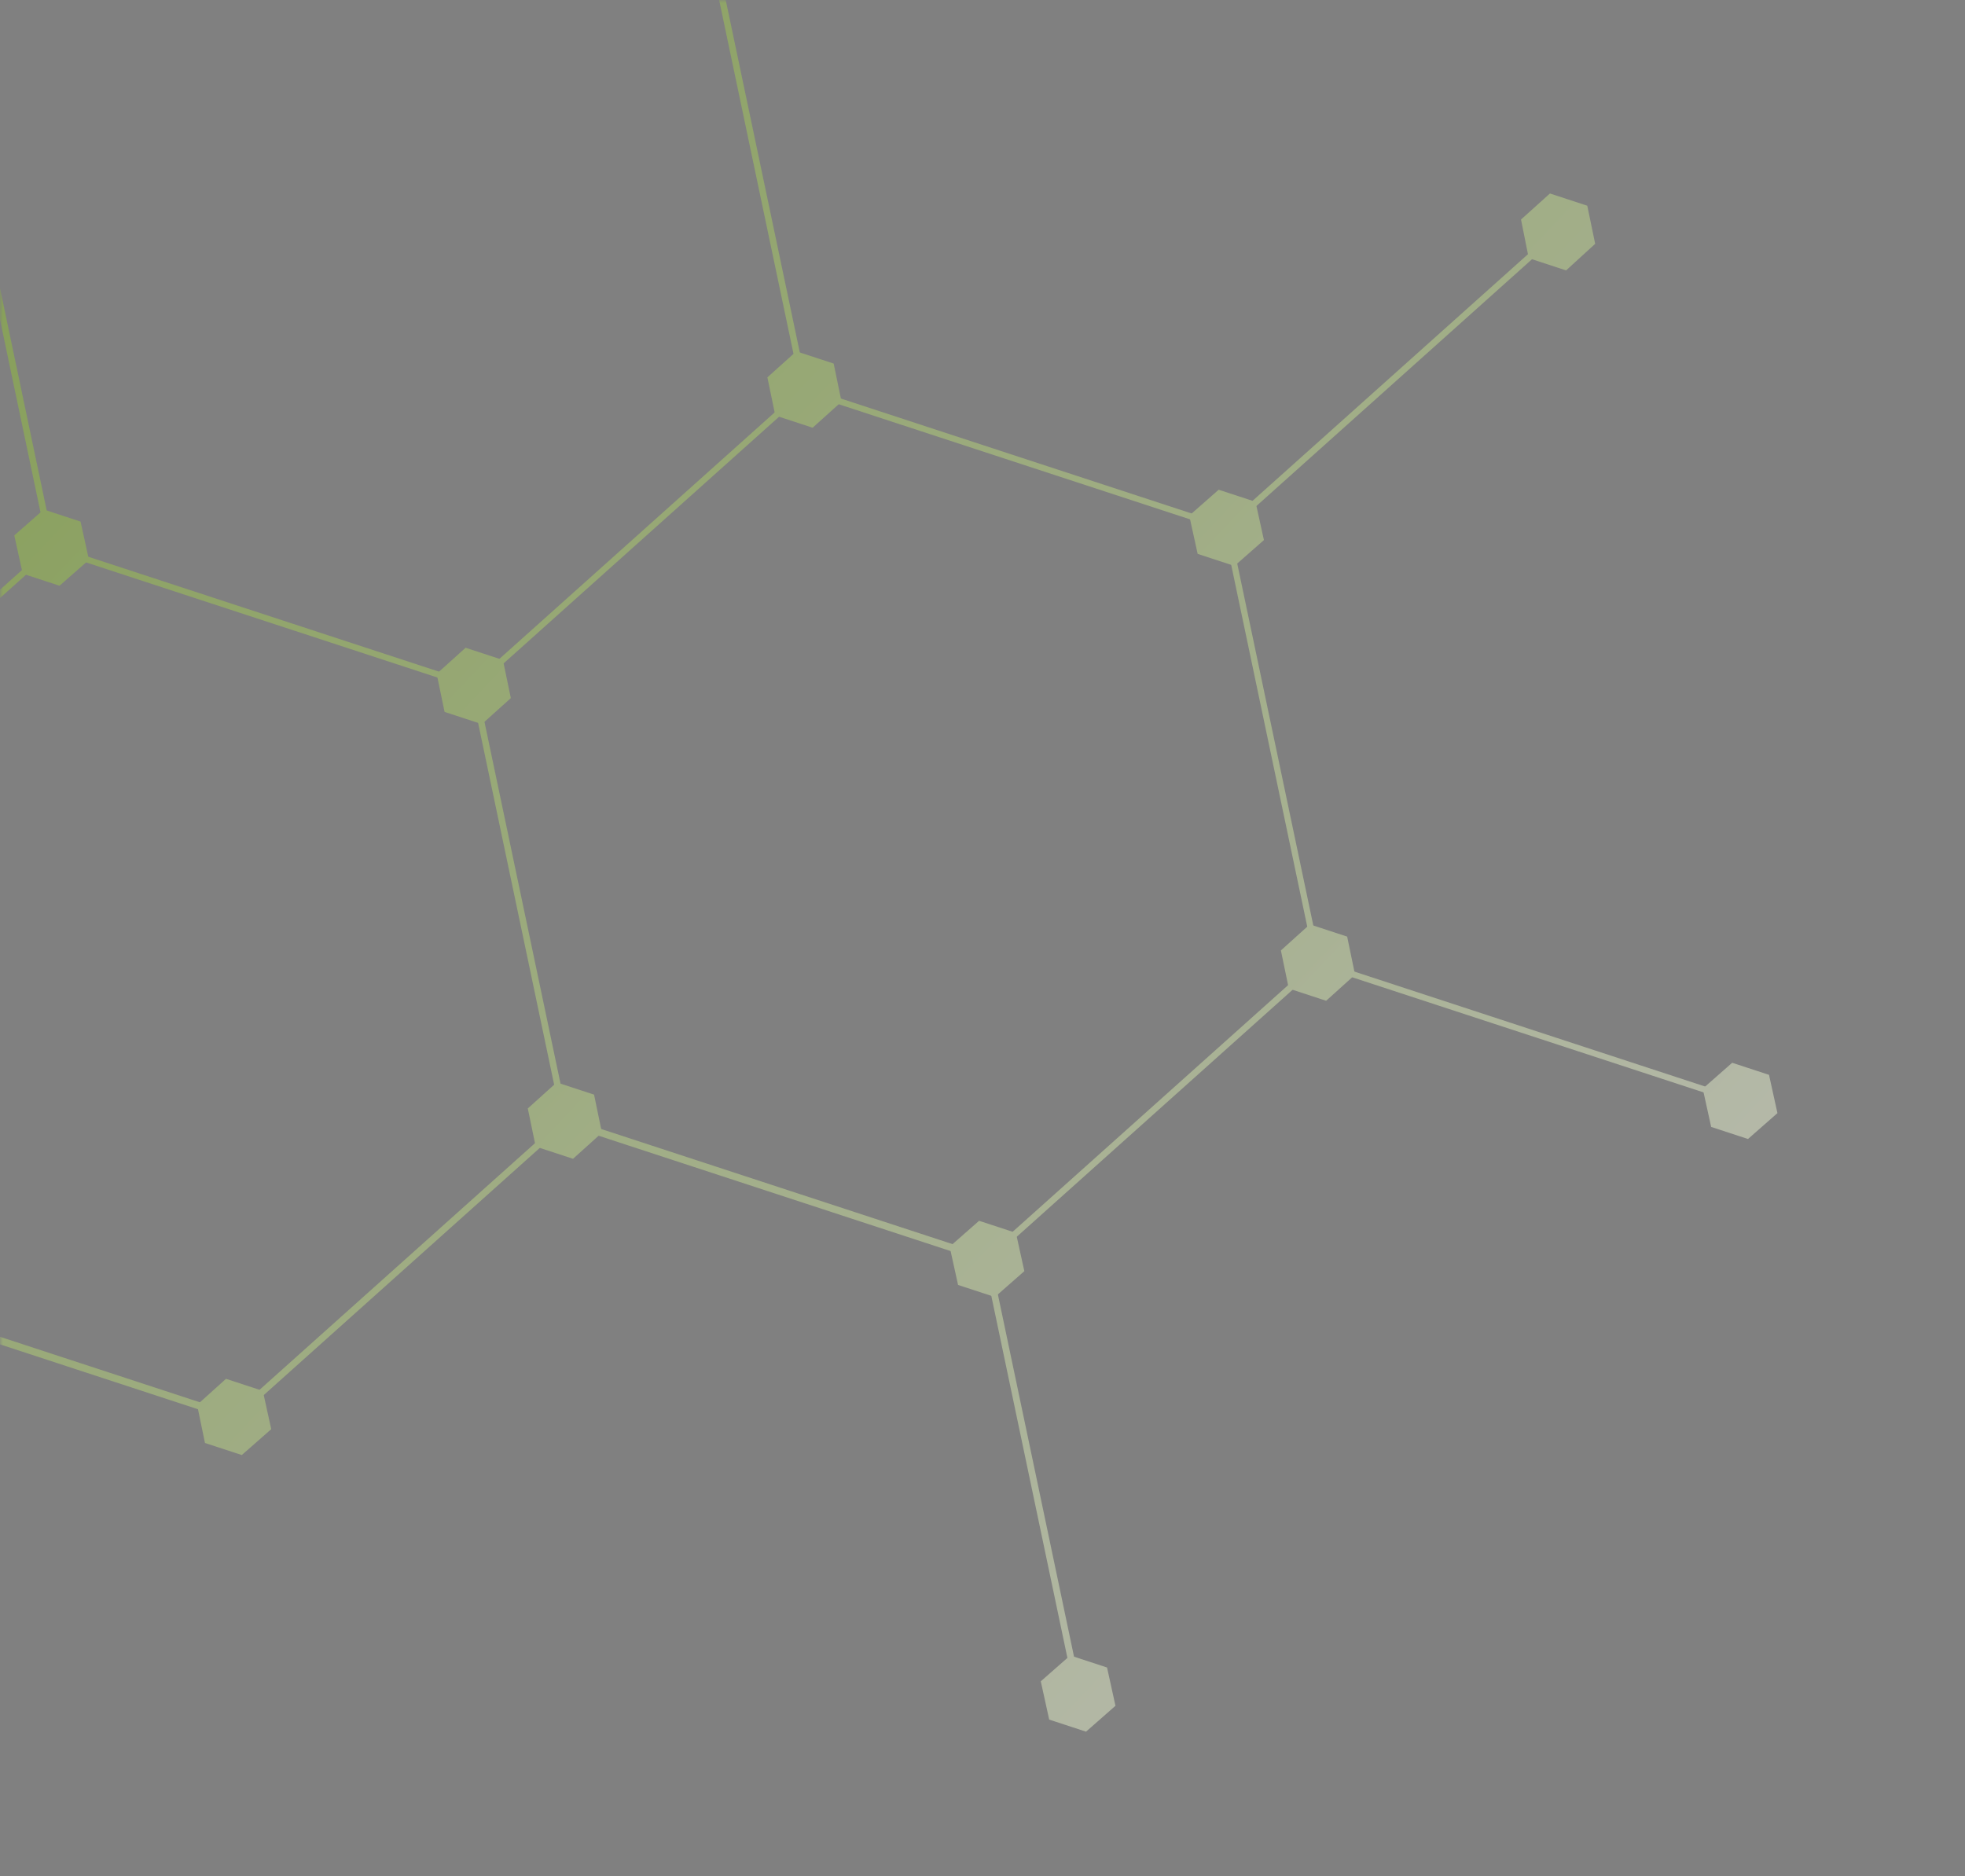 <svg width="355" height="339" viewBox="0 0 355 339" fill="none" xmlns="http://www.w3.org/2000/svg">
<rect x="0" y="0" width="355" height="339" fill="#808080" stroke="none"/>
<mask id="mask0_1344_3547" style="mask-type:alpha" maskUnits="userSpaceOnUse" x="0" y="0" width="355" height="339">
<rect width="355" height="339" fill="#F9FAED"/>
</mask>
<g mask="url(#mask0_1344_3547)">
<g opacity="0.5">
<path d="M-39.964 -135.985L-40.444 -137.09L-99.909 -83.755L-175.551 -108.543L-192.015 -187.075L-193.023 -186.247L-176.657 -108.379L-235.934 -55.299L-311.576 -80.087L-312.713 -79.828L-371.99 -26.748L-447.632 -51.535L-463.998 -129.404L-404.721 -182.484L-405.484 -183.365L-464.761 -130.285L-540.403 -155.073L-556.769 -232.941L-557.906 -232.682L-541.54 -154.814L-600.817 -101.734L-676.459 -126.522L-676.802 -125.476L-601.16 -100.688L-584.794 -22.82L-644.071 30.26L-643.308 31.141L-584.031 -21.939L-508.389 2.849L-492.023 80.717L-551.3 133.797L-550.537 134.679L-491.26 81.598L-415.618 106.386L-399.252 184.254L-398.115 183.995L-414.481 106.127L-355.204 53.047L-279.562 77.835L-278.425 77.576L-219.148 24.496L-143.506 49.283L-127.14 127.152L-126.003 126.893L-142.369 49.025L-83.092 -4.055L-82.749 -5.101L-99.115 -82.969L-39.964 -135.985ZM-583.719 -22.889L-600.085 -100.757L-540.808 -153.837L-465.166 -129.05L-448.801 -51.182L-508.077 1.899L-583.719 -22.889ZM-415.306 105.436L-490.949 80.648L-507.314 2.78L-448.037 -50.3L-372.395 -25.512L-356.03 52.356L-415.306 105.436ZM-279.345 76.853L-354.988 52.066L-371.353 -25.802L-312.076 -78.883L-236.434 -54.095L-220.069 23.773L-279.345 76.853ZM-84.013 -4.778L-143.289 48.302L-218.932 23.514L-235.297 -54.354L-176.02 -107.434L-100.378 -82.646L-84.013 -4.778Z" fill="url(#paint0_linear_1344_3547)"/>
<path d="M195.342 305.544L178.977 227.676L238.254 174.596L313.896 199.383L314.238 198.338L238.596 173.55L222.231 95.682L281.507 42.602L280.744 41.72L221.467 94.801L145.825 70.013L129.46 -7.855L128.323 -7.596L144.688 70.272L85.411 123.352L9.769 98.564L-6.596 20.696L-7.733 20.955L8.632 98.823L-50.645 151.903L-51.019 153.044L-34.653 230.912L-33.89 231.793L41.752 256.581L42.889 256.322L102.166 203.242L177.808 228.03L194.174 305.898L195.342 305.544ZM42.157 255.346L-33.485 230.558L-49.85 152.69L9.427 99.61L85.069 124.397L101.434 202.265L42.157 255.346ZM102.571 202.007L86.206 124.139L145.483 71.058L221.125 95.846L237.49 173.714L178.213 226.794L102.571 202.007Z" fill="url(#paint1_linear_1344_3547)"/>
<path d="M-769.197 -229.838L-785.563 -307.706L-726.286 -360.786L-726.766 -361.89L-786.326 -308.587L-861.968 -333.375L-878.432 -411.906L-879.44 -411.079L-863.074 -333.211L-922.351 -280.131L-997.993 -304.919L-999.13 -304.66L-1058.34 -251.453L-1133.99 -276.241L-1134.33 -275.196L-1058.69 -250.408L-1042.32 -172.54L-1101.6 -119.46L-1100.83 -118.578L-1041.56 -171.659L-965.915 -146.871L-964.778 -147.13L-905.501 -200.21L-829.859 -175.422L-813.493 -97.554L-812.356 -97.813L-828.722 -175.681L-769.445 -228.761L-693.803 -203.973L-693.429 -205.114L-769.166 -229.933L-769.197 -229.838ZM-965.636 -148.042L-1041.28 -172.83L-1057.55 -250.667L-998.272 -303.747L-922.63 -278.959L-906.264 -201.091L-965.636 -148.042ZM-829.611 -176.499L-905.253 -201.286L-921.619 -279.154L-862.342 -332.235L-786.7 -307.447L-770.334 -229.579L-829.611 -176.499Z" fill="url(#paint2_linear_1344_3547)"/>
<path d="M-1139.75 -271.184L-1141.17 -278.07L-1135.95 -282.777L-1129.2 -280.566L-1127.77 -273.68L-1133 -268.973L-1139.75 -271.184Z" fill="url(#paint3_linear_1344_3547)"/>
<path d="M-1063.44 -246.178L-1064.96 -253.096L-1059.64 -257.771L-1052.99 -255.592L-1051.47 -248.674L-1056.79 -243.998L-1063.44 -246.178Z" fill="url(#paint4_linear_1344_3547)"/>
<path d="M-910.92 -196.198L-912.441 -203.116L-907.121 -207.791L-900.469 -205.611L-898.947 -198.694L-904.268 -194.018L-910.92 -196.198Z" fill="url(#paint5_linear_1344_3547)"/>
<path d="M-834.707 -171.223L-836.134 -178.11L-830.908 -182.817L-824.161 -180.606L-822.735 -173.719L-827.96 -169.012L-834.707 -171.223Z" fill="url(#paint6_linear_1344_3547)"/>
<path d="M-682.188 -121.243L-683.709 -128.161L-678.389 -132.836L-671.737 -130.657L-670.215 -123.739L-675.536 -119.063L-682.188 -121.243Z" fill="url(#paint7_linear_1344_3547)"/>
<path d="M-605.975 -96.268L-607.402 -103.155L-602.176 -107.862L-595.429 -105.651L-594.003 -98.764L-599.229 -94.057L-605.975 -96.268Z" fill="url(#paint8_linear_1344_3547)"/>
<path d="M-453.456 -46.288L-454.882 -53.175L-449.657 -57.882L-442.91 -55.67L-441.483 -48.784L-446.709 -44.077L-453.456 -46.288Z" fill="url(#paint9_linear_1344_3547)"/>
<path d="M-377.149 -21.282L-378.67 -28.2L-373.349 -32.876L-366.698 -30.696L-365.176 -23.778L-370.497 -19.103L-377.149 -21.282Z" fill="url(#paint10_linear_1344_3547)"/>
<path d="M-224.724 28.667L-226.15 21.78L-220.925 17.073L-214.178 19.284L-212.752 26.171L-217.977 30.878L-224.724 28.667Z" fill="url(#paint11_linear_1344_3547)"/>
<path d="M-148.417 53.672L-149.843 46.786L-144.618 42.079L-137.871 44.29L-136.444 51.177L-141.67 55.883L-148.417 53.672Z" fill="url(#paint12_linear_1344_3547)"/>
<path d="M4.103 103.653L2.581 96.735L7.902 92.059L14.554 94.239L16.075 101.157L10.755 105.833L4.103 103.653Z" fill="url(#paint13_linear_1344_3547)"/>
<path d="M80.315 128.627L78.889 121.741L84.114 117.034L90.861 119.245L92.288 126.132L87.062 130.838L80.315 128.627Z" fill="url(#paint14_linear_1344_3547)"/>
<path d="M232.835 178.608L231.408 171.721L236.634 167.014L243.381 169.225L244.807 176.112L239.582 180.819L232.835 178.608Z" fill="url(#paint15_linear_1344_3547)"/>
<path d="M309.142 203.613L307.621 196.696L312.941 192.02L319.593 194.2L321.115 201.118L315.794 205.793L309.142 203.613Z" fill="url(#paint16_linear_1344_3547)"/>
<path d="M-1003.72 -299.64L-1005.21 -306.653L-999.891 -311.328L-993.239 -309.149L-991.718 -302.231L-997.07 -297.46L-1003.72 -299.64Z" fill="url(#paint17_linear_1344_3547)"/>
<path d="M-927.509 -274.666L-928.905 -281.647L-923.679 -286.354L-916.932 -284.143L-915.506 -277.256L-920.762 -272.455L-927.509 -274.666Z" fill="url(#paint18_linear_1344_3547)"/>
<path d="M-774.99 -224.685L-776.385 -231.667L-771.16 -236.374L-764.413 -234.163L-762.986 -227.276L-768.243 -222.474L-774.99 -224.685Z" fill="url(#paint19_linear_1344_3547)"/>
<path d="M-698.778 -199.711L-700.173 -206.692L-694.947 -211.399L-688.2 -209.188L-686.774 -202.301L-692.031 -197.5L-698.778 -199.711Z" fill="url(#paint20_linear_1344_3547)"/>
<path d="M-546.258 -149.73L-547.653 -156.712L-542.428 -161.419L-535.681 -159.208L-534.254 -152.321L-539.511 -147.519L-546.258 -149.73Z" fill="url(#paint21_linear_1344_3547)"/>
<path d="M-469.951 -124.725L-471.441 -131.737L-466.12 -136.413L-459.468 -134.233L-457.947 -127.315L-463.299 -122.545L-469.951 -124.725Z" fill="url(#paint22_linear_1344_3547)"/>
<path d="M-317.431 -74.744L-318.921 -81.757L-313.601 -86.433L-306.949 -84.253L-305.427 -77.335L-310.779 -72.565L-317.431 -74.744Z" fill="url(#paint23_linear_1344_3547)"/>
<path d="M-241.219 -49.77L-242.614 -56.751L-237.389 -61.458L-230.642 -59.247L-229.215 -52.361L-234.472 -47.559L-241.219 -49.77Z" fill="url(#paint24_linear_1344_3547)"/>
<path d="M-88.699 0.21L-90.094 -6.771L-84.869 -11.478L-78.122 -9.267L-76.695 -2.38L-81.952 2.421L-88.699 0.21Z" fill="url(#paint25_linear_1344_3547)"/>
<path d="M-12.456 25.09L-13.882 18.203L-8.657 13.497L-1.91 15.708L-0.483 22.594L-5.709 27.301L-12.456 25.09Z" fill="url(#paint26_linear_1344_3547)"/>
<path d="M140.064 75.07L138.637 68.184L143.863 63.477L150.61 65.688L152.036 72.575L146.811 77.281L140.064 75.07Z" fill="url(#paint27_linear_1344_3547)"/>
<path d="M216.371 100.076L214.85 93.158L220.17 88.483L226.822 90.662L228.344 97.58L223.023 102.256L216.371 100.076Z" fill="url(#paint28_linear_1344_3547)"/>
<path d="M-867.666 -328.191L-869.061 -335.173L-863.835 -339.88L-857.088 -337.669L-855.662 -330.782L-860.919 -325.98L-867.666 -328.191Z" fill="url(#paint29_linear_1344_3547)"/>
<path d="M-884.224 -406.754L-885.62 -413.736L-880.394 -418.443L-873.647 -416.232L-872.221 -409.345L-877.477 -404.543L-884.224 -406.754Z" fill="url(#paint30_linear_1344_3547)"/>
<path d="M-791.358 -303.186L-792.849 -310.198L-787.528 -314.874L-780.876 -312.694L-779.355 -305.777L-784.706 -301.006L-791.358 -303.186Z" fill="url(#paint31_linear_1344_3547)"/>
<path d="M-731.705 -356.774L-733.1 -363.755L-727.874 -368.462L-721.127 -366.251L-719.701 -359.365L-724.958 -354.563L-731.705 -356.774Z" fill="url(#paint32_linear_1344_3547)"/>
<path d="M-562.627 -228.231L-564.022 -235.212L-558.796 -239.919L-552.049 -237.708L-550.623 -230.822L-555.88 -226.02L-562.627 -228.231Z" fill="url(#paint33_linear_1344_3547)"/>
<path d="M-410.107 -178.251L-411.502 -185.232L-406.277 -189.939L-399.53 -187.728L-398.103 -180.841L-403.36 -176.04L-410.107 -178.251Z" fill="url(#paint34_linear_1344_3547)"/>
<path d="M-181.375 -103.296L-182.77 -110.277L-177.545 -114.984L-170.798 -112.773L-169.371 -105.887L-174.628 -101.085L-181.375 -103.296Z" fill="url(#paint35_linear_1344_3547)"/>
<path d="M-105.068 -78.29L-106.558 -85.303L-101.237 -89.978L-94.585 -87.799L-93.064 -80.881L-98.416 -76.11L-105.068 -78.29Z" fill="url(#paint36_linear_1344_3547)"/>
<path d="M-45.414 -131.878L-46.809 -138.86L-41.584 -143.567L-34.837 -141.356L-33.41 -134.469L-38.667 -129.667L-45.414 -131.878Z" fill="url(#paint37_linear_1344_3547)"/>
<path d="M-197.934 -181.858L-199.329 -188.84L-194.103 -193.547L-187.356 -191.336L-185.93 -184.449L-191.187 -179.647L-197.934 -181.858Z" fill="url(#paint38_linear_1344_3547)"/>
<path d="M123.664 -3.335L122.269 -10.317L127.494 -15.024L134.241 -12.813L135.668 -5.926L130.411 -1.124L123.664 -3.335Z" fill="url(#paint39_linear_1344_3547)"/>
<path d="M276.184 46.645L274.788 39.663L280.014 34.957L286.761 37.168L288.187 44.054L282.931 48.856L276.184 46.645Z" fill="url(#paint40_linear_1344_3547)"/>
<path d="M-1046.98 -167.647L-1048.5 -174.564L-1043.18 -179.24L-1036.52 -177.06L-1035 -170.142L-1040.32 -165.467L-1046.98 -167.647Z" fill="url(#paint41_linear_1344_3547)"/>
<path d="M-970.763 -142.672L-972.19 -149.559L-966.964 -154.265L-960.217 -152.054L-958.791 -145.168L-964.016 -140.461L-970.763 -142.672Z" fill="url(#paint42_linear_1344_3547)"/>
<path d="M-818.244 -92.692L-819.67 -99.578L-814.445 -104.285L-807.698 -102.074L-806.271 -95.187L-811.497 -90.481L-818.244 -92.692Z" fill="url(#paint43_linear_1344_3547)"/>
<path d="M-589.512 -17.737L-590.938 -24.623L-585.713 -29.33L-578.966 -27.119L-577.539 -20.233L-582.765 -15.526L-589.512 -17.737Z" fill="url(#paint44_linear_1344_3547)"/>
<path d="M-513.205 7.269L-514.726 0.351L-509.406 -4.324L-502.754 -2.145L-501.232 4.773L-506.553 9.449L-513.205 7.269Z" fill="url(#paint45_linear_1344_3547)"/>
<path d="M-360.685 57.249L-362.206 50.331L-356.886 45.656L-350.234 47.836L-348.713 54.753L-354.033 59.429L-360.685 57.249Z" fill="url(#paint46_linear_1344_3547)"/>
<path d="M-284.473 82.224L-285.899 75.337L-280.674 70.63L-273.927 72.841L-272.5 79.728L-277.726 84.435L-284.473 82.224Z" fill="url(#paint47_linear_1344_3547)"/>
<path d="M-131.953 132.204L-133.38 125.317L-128.154 120.611L-121.407 122.822L-119.981 129.708L-125.206 134.415L-131.953 132.204Z" fill="url(#paint48_linear_1344_3547)"/>
<path d="M-55.741 157.179L-57.167 150.292L-51.942 145.585L-45.195 147.796L-43.768 154.683L-48.994 159.39L-55.741 157.179Z" fill="url(#paint49_linear_1344_3547)"/>
<path d="M96.779 207.159L95.352 200.272L100.578 195.566L107.325 197.776L108.751 204.663L103.526 209.37L96.779 207.159Z" fill="url(#paint50_linear_1344_3547)"/>
<path d="M173.086 232.165L171.564 225.247L176.885 220.571L183.537 222.751L185.059 229.669L179.738 234.344L173.086 232.165Z" fill="url(#paint51_linear_1344_3547)"/>
<path d="M-1106.82 -114.121L-1108.25 -121.007L-1103.02 -125.714L-1096.27 -123.503L-1094.85 -116.616L-1100.07 -111.91L-1106.82 -114.121Z" fill="url(#paint52_linear_1344_3547)"/>
<path d="M-649.261 35.82L-650.687 28.934L-645.461 24.227L-638.715 26.438L-637.288 33.324L-642.514 38.031L-649.261 35.82Z" fill="url(#paint53_linear_1344_3547)"/>
<path d="M-496.741 85.8L-498.262 78.883L-492.942 74.207L-486.29 76.387L-484.769 83.305L-490.089 87.98L-496.741 85.8Z" fill="url(#paint54_linear_1344_3547)"/>
<path d="M-556.49 139.358L-557.916 132.471L-552.691 127.764L-545.944 129.975L-544.517 136.862L-549.743 141.568L-556.49 139.358Z" fill="url(#paint55_linear_1344_3547)"/>
<path d="M-403.97 189.338L-405.492 182.42L-400.171 177.744L-393.519 179.924L-391.998 186.842L-397.318 191.518L-403.97 189.338Z" fill="url(#paint56_linear_1344_3547)"/>
<path d="M-420.529 110.775L-421.955 103.888L-416.73 99.182L-409.983 101.393L-408.556 108.279L-413.782 112.986L-420.529 110.775Z" fill="url(#paint57_linear_1344_3547)"/>
<path d="M-39.277 235.71L-40.704 228.824L-35.478 224.117L-28.731 226.328L-27.305 233.214L-32.53 237.921L-39.277 235.71Z" fill="url(#paint58_linear_1344_3547)"/>
<path d="M37.03 260.716L35.604 253.829L40.829 249.123L47.481 251.302L49.002 258.22L43.682 262.896L37.03 260.716Z" fill="url(#paint59_linear_1344_3547)"/>
<path d="M189.55 310.696L188.028 303.778L193.349 299.103L200.001 301.283L201.522 308.2L196.202 312.876L189.55 310.696Z" fill="url(#paint60_linear_1344_3547)"/>
</g>
</g>
<defs>
<linearGradient id="paint0_linear_1344_3547" x1="305" y1="314" x2="-263" y2="-223.5" gradientUnits="userSpaceOnUse">
<stop stop-color="#F9FAED"/>
<stop offset="0.54" stop-color="#89BB2B"/>
<stop offset="1" stop-color="#004052"/>
</linearGradient>
<linearGradient id="paint1_linear_1344_3547" x1="305" y1="314" x2="-263" y2="-223.5" gradientUnits="userSpaceOnUse">
<stop stop-color="#F9FAED"/>
<stop offset="0.54" stop-color="#89BB2B"/>
<stop offset="1" stop-color="#004052"/>
</linearGradient>
<linearGradient id="paint2_linear_1344_3547" x1="305" y1="314" x2="-263" y2="-223.5" gradientUnits="userSpaceOnUse">
<stop stop-color="#F9FAED"/>
<stop offset="0.54" stop-color="#89BB2B"/>
<stop offset="1" stop-color="#004052"/>
</linearGradient>
<linearGradient id="paint3_linear_1344_3547" x1="305" y1="314" x2="-263" y2="-223.5" gradientUnits="userSpaceOnUse">
<stop stop-color="#F9FAED"/>
<stop offset="0.54" stop-color="#89BB2B"/>
<stop offset="1" stop-color="#004052"/>
</linearGradient>
<linearGradient id="paint4_linear_1344_3547" x1="305" y1="314" x2="-263" y2="-223.5" gradientUnits="userSpaceOnUse">
<stop stop-color="#F9FAED"/>
<stop offset="0.54" stop-color="#89BB2B"/>
<stop offset="1" stop-color="#004052"/>
</linearGradient>
<linearGradient id="paint5_linear_1344_3547" x1="305" y1="314" x2="-263" y2="-223.5" gradientUnits="userSpaceOnUse">
<stop stop-color="#F9FAED"/>
<stop offset="0.54" stop-color="#89BB2B"/>
<stop offset="1" stop-color="#004052"/>
</linearGradient>
<linearGradient id="paint6_linear_1344_3547" x1="305" y1="314" x2="-263" y2="-223.5" gradientUnits="userSpaceOnUse">
<stop stop-color="#F9FAED"/>
<stop offset="0.54" stop-color="#89BB2B"/>
<stop offset="1" stop-color="#004052"/>
</linearGradient>
<linearGradient id="paint7_linear_1344_3547" x1="305" y1="314" x2="-263" y2="-223.5" gradientUnits="userSpaceOnUse">
<stop stop-color="#F9FAED"/>
<stop offset="0.54" stop-color="#89BB2B"/>
<stop offset="1" stop-color="#004052"/>
</linearGradient>
<linearGradient id="paint8_linear_1344_3547" x1="305" y1="314" x2="-263" y2="-223.5" gradientUnits="userSpaceOnUse">
<stop stop-color="#F9FAED"/>
<stop offset="0.54" stop-color="#89BB2B"/>
<stop offset="1" stop-color="#004052"/>
</linearGradient>
<linearGradient id="paint9_linear_1344_3547" x1="305" y1="314" x2="-263" y2="-223.5" gradientUnits="userSpaceOnUse">
<stop stop-color="#F9FAED"/>
<stop offset="0.54" stop-color="#89BB2B"/>
<stop offset="1" stop-color="#004052"/>
</linearGradient>
<linearGradient id="paint10_linear_1344_3547" x1="305" y1="314" x2="-263" y2="-223.5" gradientUnits="userSpaceOnUse">
<stop stop-color="#F9FAED"/>
<stop offset="0.54" stop-color="#89BB2B"/>
<stop offset="1" stop-color="#004052"/>
</linearGradient>
<linearGradient id="paint11_linear_1344_3547" x1="305" y1="314" x2="-263" y2="-223.5" gradientUnits="userSpaceOnUse">
<stop stop-color="#F9FAED"/>
<stop offset="0.54" stop-color="#89BB2B"/>
<stop offset="1" stop-color="#004052"/>
</linearGradient>
<linearGradient id="paint12_linear_1344_3547" x1="305" y1="314" x2="-263" y2="-223.5" gradientUnits="userSpaceOnUse">
<stop stop-color="#F9FAED"/>
<stop offset="0.54" stop-color="#89BB2B"/>
<stop offset="1" stop-color="#004052"/>
</linearGradient>
<linearGradient id="paint13_linear_1344_3547" x1="305" y1="314" x2="-263" y2="-223.5" gradientUnits="userSpaceOnUse">
<stop stop-color="#F9FAED"/>
<stop offset="0.54" stop-color="#89BB2B"/>
<stop offset="1" stop-color="#004052"/>
</linearGradient>
<linearGradient id="paint14_linear_1344_3547" x1="305" y1="314" x2="-263" y2="-223.5" gradientUnits="userSpaceOnUse">
<stop stop-color="#F9FAED"/>
<stop offset="0.54" stop-color="#89BB2B"/>
<stop offset="1" stop-color="#004052"/>
</linearGradient>
<linearGradient id="paint15_linear_1344_3547" x1="305" y1="314" x2="-263" y2="-223.5" gradientUnits="userSpaceOnUse">
<stop stop-color="#F9FAED"/>
<stop offset="0.54" stop-color="#89BB2B"/>
<stop offset="1" stop-color="#004052"/>
</linearGradient>
<linearGradient id="paint16_linear_1344_3547" x1="305" y1="314" x2="-263" y2="-223.5" gradientUnits="userSpaceOnUse">
<stop stop-color="#F9FAED"/>
<stop offset="0.54" stop-color="#89BB2B"/>
<stop offset="1" stop-color="#004052"/>
</linearGradient>
<linearGradient id="paint17_linear_1344_3547" x1="305" y1="314" x2="-263" y2="-223.5" gradientUnits="userSpaceOnUse">
<stop stop-color="#F9FAED"/>
<stop offset="0.54" stop-color="#89BB2B"/>
<stop offset="1" stop-color="#004052"/>
</linearGradient>
<linearGradient id="paint18_linear_1344_3547" x1="305" y1="314" x2="-263" y2="-223.5" gradientUnits="userSpaceOnUse">
<stop stop-color="#F9FAED"/>
<stop offset="0.54" stop-color="#89BB2B"/>
<stop offset="1" stop-color="#004052"/>
</linearGradient>
<linearGradient id="paint19_linear_1344_3547" x1="305" y1="314" x2="-263" y2="-223.5" gradientUnits="userSpaceOnUse">
<stop stop-color="#F9FAED"/>
<stop offset="0.54" stop-color="#89BB2B"/>
<stop offset="1" stop-color="#004052"/>
</linearGradient>
<linearGradient id="paint20_linear_1344_3547" x1="305" y1="314" x2="-263" y2="-223.5" gradientUnits="userSpaceOnUse">
<stop stop-color="#F9FAED"/>
<stop offset="0.54" stop-color="#89BB2B"/>
<stop offset="1" stop-color="#004052"/>
</linearGradient>
<linearGradient id="paint21_linear_1344_3547" x1="305" y1="314" x2="-263" y2="-223.5" gradientUnits="userSpaceOnUse">
<stop stop-color="#F9FAED"/>
<stop offset="0.54" stop-color="#89BB2B"/>
<stop offset="1" stop-color="#004052"/>
</linearGradient>
<linearGradient id="paint22_linear_1344_3547" x1="305" y1="314" x2="-263" y2="-223.5" gradientUnits="userSpaceOnUse">
<stop stop-color="#F9FAED"/>
<stop offset="0.54" stop-color="#89BB2B"/>
<stop offset="1" stop-color="#004052"/>
</linearGradient>
<linearGradient id="paint23_linear_1344_3547" x1="305" y1="314" x2="-263" y2="-223.5" gradientUnits="userSpaceOnUse">
<stop stop-color="#F9FAED"/>
<stop offset="0.54" stop-color="#89BB2B"/>
<stop offset="1" stop-color="#004052"/>
</linearGradient>
<linearGradient id="paint24_linear_1344_3547" x1="305" y1="314" x2="-263" y2="-223.5" gradientUnits="userSpaceOnUse">
<stop stop-color="#F9FAED"/>
<stop offset="0.54" stop-color="#89BB2B"/>
<stop offset="1" stop-color="#004052"/>
</linearGradient>
<linearGradient id="paint25_linear_1344_3547" x1="305" y1="314" x2="-263" y2="-223.5" gradientUnits="userSpaceOnUse">
<stop stop-color="#F9FAED"/>
<stop offset="0.54" stop-color="#89BB2B"/>
<stop offset="1" stop-color="#004052"/>
</linearGradient>
<linearGradient id="paint26_linear_1344_3547" x1="305" y1="314" x2="-263" y2="-223.5" gradientUnits="userSpaceOnUse">
<stop stop-color="#F9FAED"/>
<stop offset="0.54" stop-color="#89BB2B"/>
<stop offset="1" stop-color="#004052"/>
</linearGradient>
<linearGradient id="paint27_linear_1344_3547" x1="305" y1="314" x2="-263" y2="-223.5" gradientUnits="userSpaceOnUse">
<stop stop-color="#F9FAED"/>
<stop offset="0.54" stop-color="#89BB2B"/>
<stop offset="1" stop-color="#004052"/>
</linearGradient>
<linearGradient id="paint28_linear_1344_3547" x1="305" y1="314" x2="-263" y2="-223.5" gradientUnits="userSpaceOnUse">
<stop stop-color="#F9FAED"/>
<stop offset="0.54" stop-color="#89BB2B"/>
<stop offset="1" stop-color="#004052"/>
</linearGradient>
<linearGradient id="paint29_linear_1344_3547" x1="305" y1="314" x2="-263" y2="-223.5" gradientUnits="userSpaceOnUse">
<stop stop-color="#F9FAED"/>
<stop offset="0.54" stop-color="#89BB2B"/>
<stop offset="1" stop-color="#004052"/>
</linearGradient>
<linearGradient id="paint30_linear_1344_3547" x1="305" y1="314" x2="-263" y2="-223.5" gradientUnits="userSpaceOnUse">
<stop stop-color="#F9FAED"/>
<stop offset="0.54" stop-color="#89BB2B"/>
<stop offset="1" stop-color="#004052"/>
</linearGradient>
<linearGradient id="paint31_linear_1344_3547" x1="305" y1="314" x2="-263" y2="-223.5" gradientUnits="userSpaceOnUse">
<stop stop-color="#F9FAED"/>
<stop offset="0.54" stop-color="#89BB2B"/>
<stop offset="1" stop-color="#004052"/>
</linearGradient>
<linearGradient id="paint32_linear_1344_3547" x1="305" y1="314" x2="-263" y2="-223.5" gradientUnits="userSpaceOnUse">
<stop stop-color="#F9FAED"/>
<stop offset="0.54" stop-color="#89BB2B"/>
<stop offset="1" stop-color="#004052"/>
</linearGradient>
<linearGradient id="paint33_linear_1344_3547" x1="305" y1="314" x2="-263" y2="-223.5" gradientUnits="userSpaceOnUse">
<stop stop-color="#F9FAED"/>
<stop offset="0.54" stop-color="#89BB2B"/>
<stop offset="1" stop-color="#004052"/>
</linearGradient>
<linearGradient id="paint34_linear_1344_3547" x1="305" y1="314" x2="-263" y2="-223.5" gradientUnits="userSpaceOnUse">
<stop stop-color="#F9FAED"/>
<stop offset="0.54" stop-color="#89BB2B"/>
<stop offset="1" stop-color="#004052"/>
</linearGradient>
<linearGradient id="paint35_linear_1344_3547" x1="305" y1="314" x2="-263" y2="-223.5" gradientUnits="userSpaceOnUse">
<stop stop-color="#F9FAED"/>
<stop offset="0.54" stop-color="#89BB2B"/>
<stop offset="1" stop-color="#004052"/>
</linearGradient>
<linearGradient id="paint36_linear_1344_3547" x1="305" y1="314" x2="-263" y2="-223.5" gradientUnits="userSpaceOnUse">
<stop stop-color="#F9FAED"/>
<stop offset="0.54" stop-color="#89BB2B"/>
<stop offset="1" stop-color="#004052"/>
</linearGradient>
<linearGradient id="paint37_linear_1344_3547" x1="305" y1="314" x2="-263" y2="-223.5" gradientUnits="userSpaceOnUse">
<stop stop-color="#F9FAED"/>
<stop offset="0.54" stop-color="#89BB2B"/>
<stop offset="1" stop-color="#004052"/>
</linearGradient>
<linearGradient id="paint38_linear_1344_3547" x1="305" y1="314" x2="-263" y2="-223.5" gradientUnits="userSpaceOnUse">
<stop stop-color="#F9FAED"/>
<stop offset="0.54" stop-color="#89BB2B"/>
<stop offset="1" stop-color="#004052"/>
</linearGradient>
<linearGradient id="paint39_linear_1344_3547" x1="305" y1="314" x2="-263" y2="-223.5" gradientUnits="userSpaceOnUse">
<stop stop-color="#F9FAED"/>
<stop offset="0.54" stop-color="#89BB2B"/>
<stop offset="1" stop-color="#004052"/>
</linearGradient>
<linearGradient id="paint40_linear_1344_3547" x1="305" y1="314" x2="-263" y2="-223.5" gradientUnits="userSpaceOnUse">
<stop stop-color="#F9FAED"/>
<stop offset="0.54" stop-color="#89BB2B"/>
<stop offset="1" stop-color="#004052"/>
</linearGradient>
<linearGradient id="paint41_linear_1344_3547" x1="305" y1="314" x2="-263" y2="-223.5" gradientUnits="userSpaceOnUse">
<stop stop-color="#F9FAED"/>
<stop offset="0.54" stop-color="#89BB2B"/>
<stop offset="1" stop-color="#004052"/>
</linearGradient>
<linearGradient id="paint42_linear_1344_3547" x1="305" y1="314" x2="-263" y2="-223.5" gradientUnits="userSpaceOnUse">
<stop stop-color="#F9FAED"/>
<stop offset="0.54" stop-color="#89BB2B"/>
<stop offset="1" stop-color="#004052"/>
</linearGradient>
<linearGradient id="paint43_linear_1344_3547" x1="305" y1="314" x2="-263" y2="-223.5" gradientUnits="userSpaceOnUse">
<stop stop-color="#F9FAED"/>
<stop offset="0.54" stop-color="#89BB2B"/>
<stop offset="1" stop-color="#004052"/>
</linearGradient>
<linearGradient id="paint44_linear_1344_3547" x1="305" y1="314" x2="-263" y2="-223.5" gradientUnits="userSpaceOnUse">
<stop stop-color="#F9FAED"/>
<stop offset="0.54" stop-color="#89BB2B"/>
<stop offset="1" stop-color="#004052"/>
</linearGradient>
<linearGradient id="paint45_linear_1344_3547" x1="305" y1="314" x2="-263" y2="-223.5" gradientUnits="userSpaceOnUse">
<stop stop-color="#F9FAED"/>
<stop offset="0.54" stop-color="#89BB2B"/>
<stop offset="1" stop-color="#004052"/>
</linearGradient>
<linearGradient id="paint46_linear_1344_3547" x1="305" y1="314" x2="-263" y2="-223.5" gradientUnits="userSpaceOnUse">
<stop stop-color="#F9FAED"/>
<stop offset="0.54" stop-color="#89BB2B"/>
<stop offset="1" stop-color="#004052"/>
</linearGradient>
<linearGradient id="paint47_linear_1344_3547" x1="305" y1="314" x2="-263" y2="-223.5" gradientUnits="userSpaceOnUse">
<stop stop-color="#F9FAED"/>
<stop offset="0.54" stop-color="#89BB2B"/>
<stop offset="1" stop-color="#004052"/>
</linearGradient>
<linearGradient id="paint48_linear_1344_3547" x1="305" y1="314" x2="-263" y2="-223.5" gradientUnits="userSpaceOnUse">
<stop stop-color="#F9FAED"/>
<stop offset="0.54" stop-color="#89BB2B"/>
<stop offset="1" stop-color="#004052"/>
</linearGradient>
<linearGradient id="paint49_linear_1344_3547" x1="305" y1="314" x2="-263" y2="-223.5" gradientUnits="userSpaceOnUse">
<stop stop-color="#F9FAED"/>
<stop offset="0.54" stop-color="#89BB2B"/>
<stop offset="1" stop-color="#004052"/>
</linearGradient>
<linearGradient id="paint50_linear_1344_3547" x1="305" y1="314" x2="-263" y2="-223.5" gradientUnits="userSpaceOnUse">
<stop stop-color="#F9FAED"/>
<stop offset="0.54" stop-color="#89BB2B"/>
<stop offset="1" stop-color="#004052"/>
</linearGradient>
<linearGradient id="paint51_linear_1344_3547" x1="305" y1="314" x2="-263" y2="-223.5" gradientUnits="userSpaceOnUse">
<stop stop-color="#F9FAED"/>
<stop offset="0.54" stop-color="#89BB2B"/>
<stop offset="1" stop-color="#004052"/>
</linearGradient>
<linearGradient id="paint52_linear_1344_3547" x1="305" y1="314" x2="-263" y2="-223.5" gradientUnits="userSpaceOnUse">
<stop stop-color="#F9FAED"/>
<stop offset="0.54" stop-color="#89BB2B"/>
<stop offset="1" stop-color="#004052"/>
</linearGradient>
<linearGradient id="paint53_linear_1344_3547" x1="305" y1="314" x2="-263" y2="-223.5" gradientUnits="userSpaceOnUse">
<stop stop-color="#F9FAED"/>
<stop offset="0.54" stop-color="#89BB2B"/>
<stop offset="1" stop-color="#004052"/>
</linearGradient>
<linearGradient id="paint54_linear_1344_3547" x1="305" y1="314" x2="-263" y2="-223.5" gradientUnits="userSpaceOnUse">
<stop stop-color="#F9FAED"/>
<stop offset="0.54" stop-color="#89BB2B"/>
<stop offset="1" stop-color="#004052"/>
</linearGradient>
<linearGradient id="paint55_linear_1344_3547" x1="305" y1="314" x2="-263" y2="-223.5" gradientUnits="userSpaceOnUse">
<stop stop-color="#F9FAED"/>
<stop offset="0.54" stop-color="#89BB2B"/>
<stop offset="1" stop-color="#004052"/>
</linearGradient>
<linearGradient id="paint56_linear_1344_3547" x1="305" y1="314" x2="-263" y2="-223.5" gradientUnits="userSpaceOnUse">
<stop stop-color="#F9FAED"/>
<stop offset="0.54" stop-color="#89BB2B"/>
<stop offset="1" stop-color="#004052"/>
</linearGradient>
<linearGradient id="paint57_linear_1344_3547" x1="305" y1="314" x2="-263" y2="-223.5" gradientUnits="userSpaceOnUse">
<stop stop-color="#F9FAED"/>
<stop offset="0.54" stop-color="#89BB2B"/>
<stop offset="1" stop-color="#004052"/>
</linearGradient>
<linearGradient id="paint58_linear_1344_3547" x1="305" y1="314" x2="-263" y2="-223.5" gradientUnits="userSpaceOnUse">
<stop stop-color="#F9FAED"/>
<stop offset="0.54" stop-color="#89BB2B"/>
<stop offset="1" stop-color="#004052"/>
</linearGradient>
<linearGradient id="paint59_linear_1344_3547" x1="305" y1="314" x2="-263" y2="-223.5" gradientUnits="userSpaceOnUse">
<stop stop-color="#F9FAED"/>
<stop offset="0.54" stop-color="#89BB2B"/>
<stop offset="1" stop-color="#004052"/>
</linearGradient>
<linearGradient id="paint60_linear_1344_3547" x1="305" y1="314" x2="-263" y2="-223.5" gradientUnits="userSpaceOnUse">
<stop stop-color="#F9FAED"/>
<stop offset="0.54" stop-color="#89BB2B"/>
<stop offset="1" stop-color="#004052"/>
</linearGradient>
</defs>
</svg>

